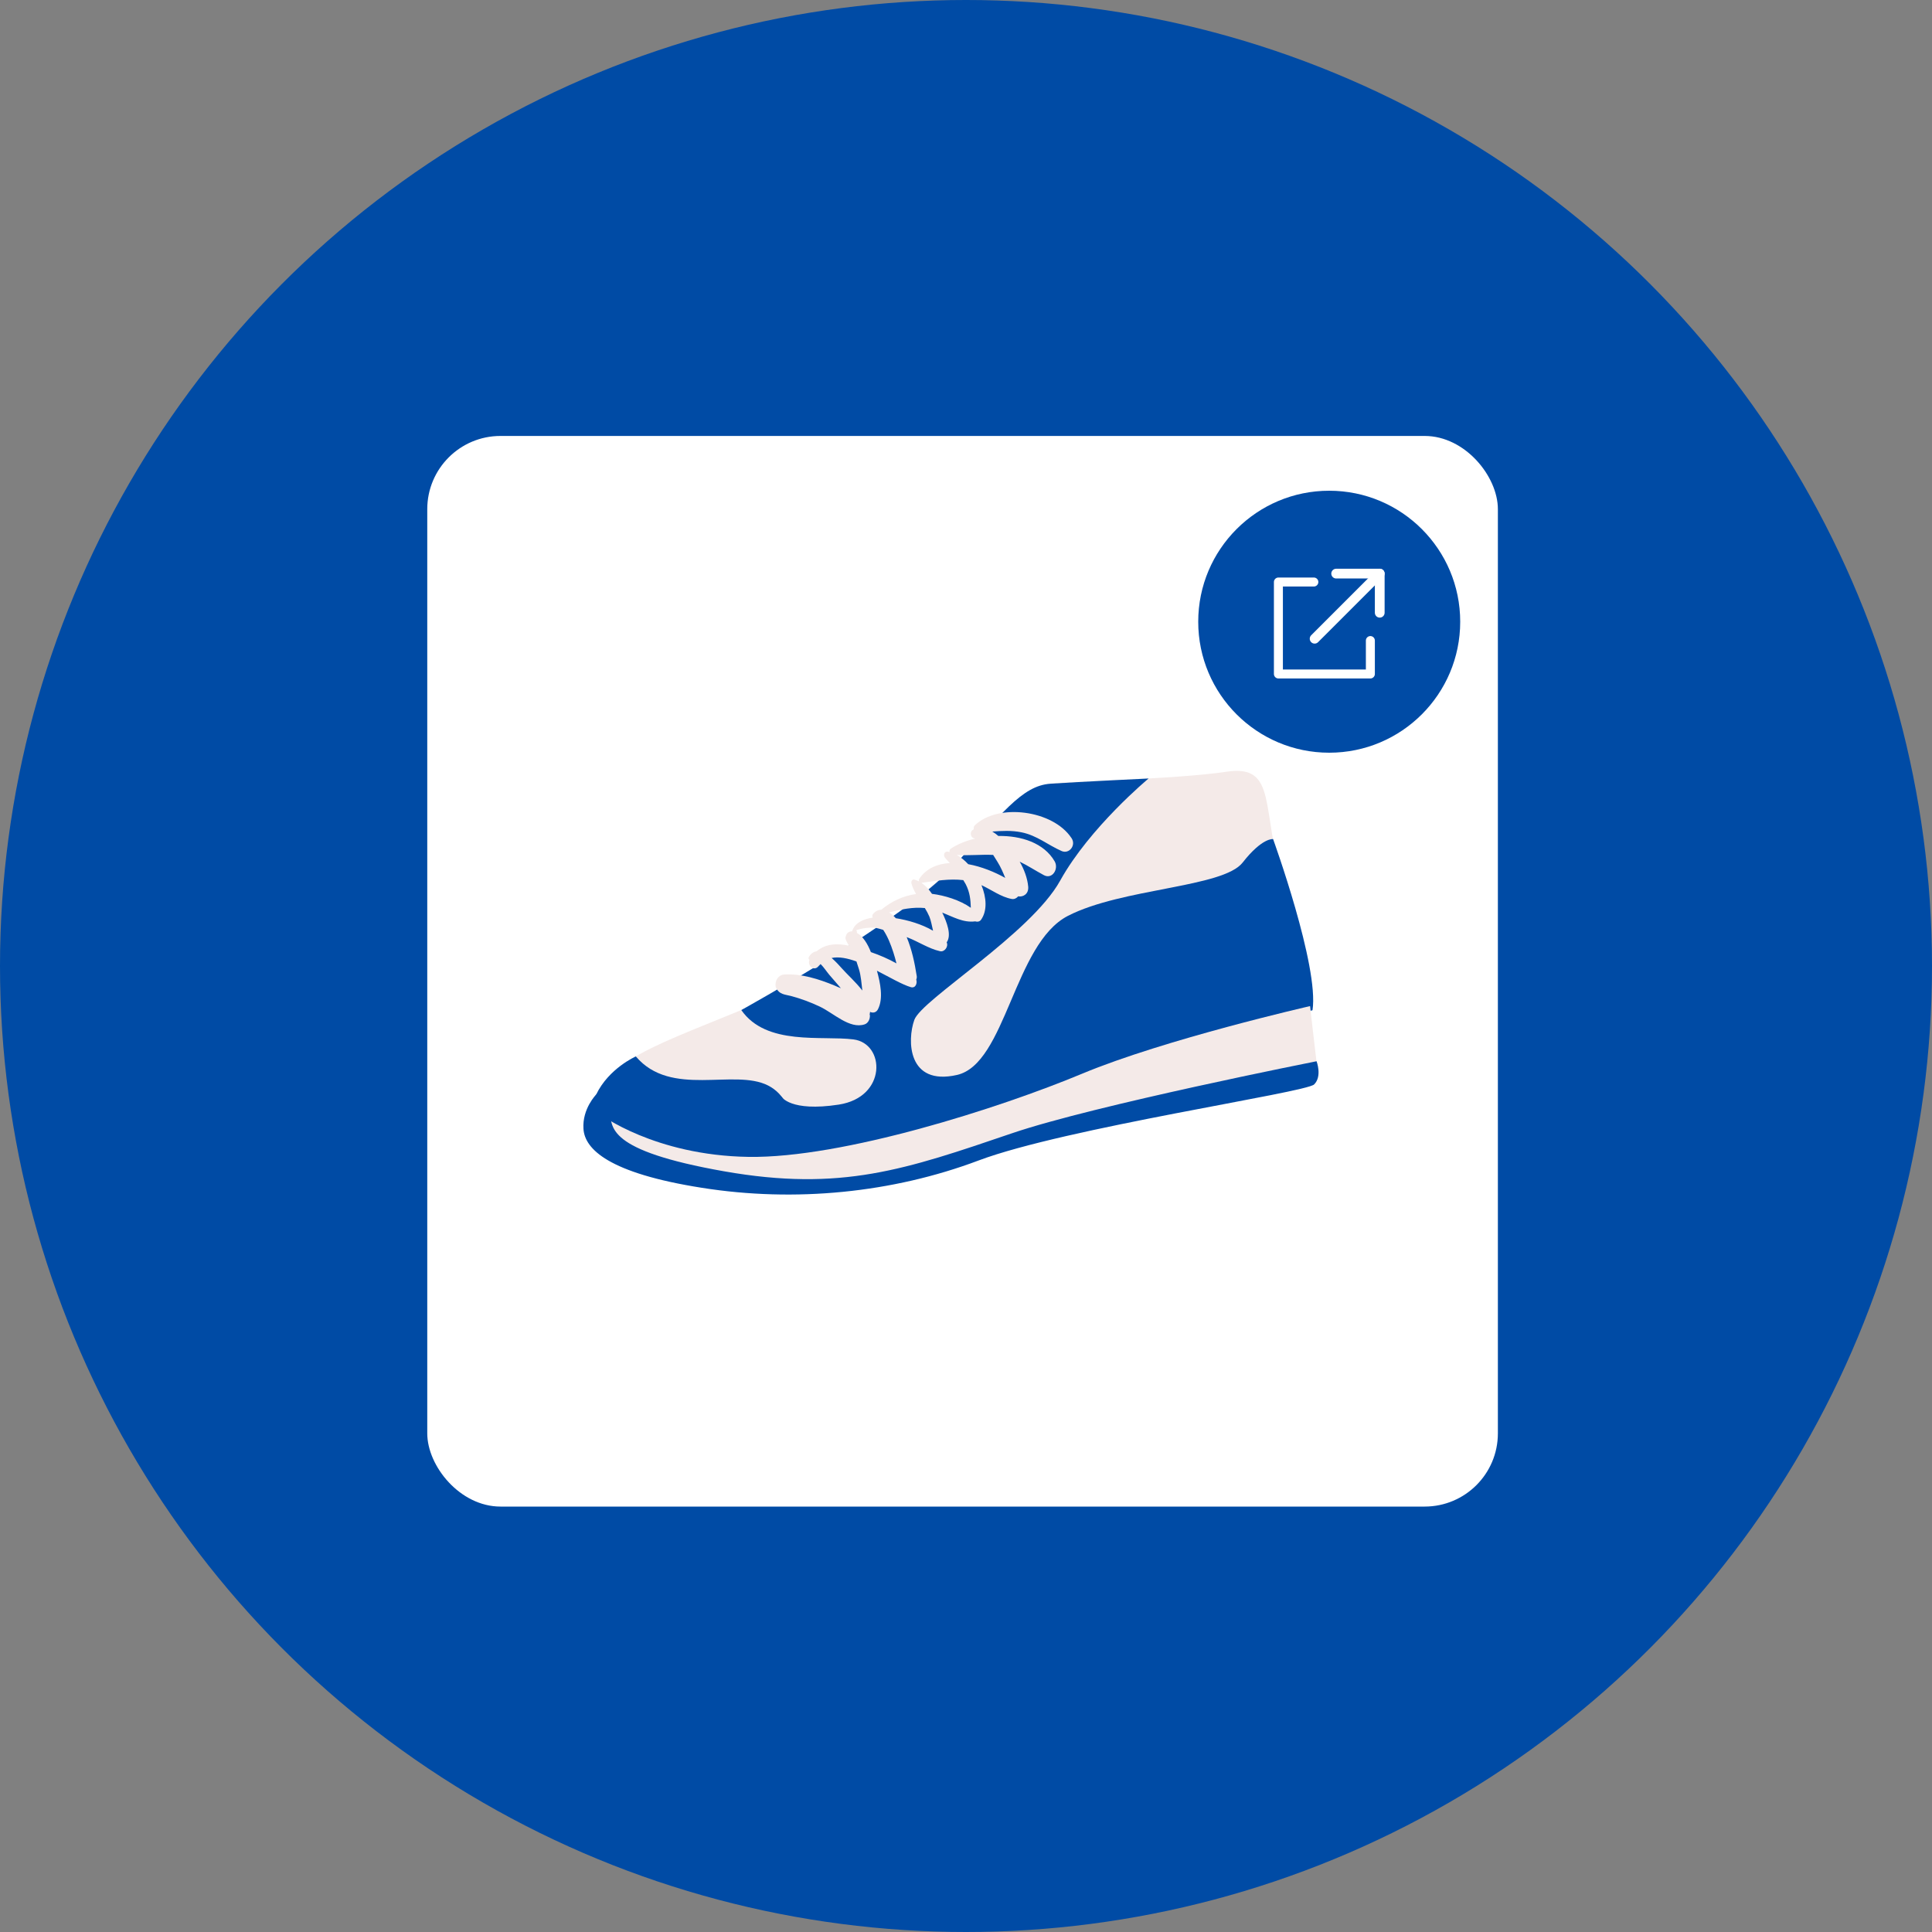 <?xml version="1.0" encoding="UTF-8"?>
<svg id="design" xmlns="http://www.w3.org/2000/svg" width="200" height="200" viewBox="0 0 200 200">
  <rect x="0" y="0" width="200" height="200" fill="#808080" stroke="none"/>
  <circle cx="100" cy="100" r="100" style="fill: #004ba5;"/>
  <g>
    <rect x="44.23" y="45.13" width="110.83" height="110.83" rx="7.58" ry="7.58" style="fill: #fff;"/>
    <g>
      <circle cx="137.6" cy="64.36" r="13.56" style="fill: #004ba5;"/>
      <g>
        <polyline points="141.86 66.31 141.86 69.77 132.34 69.77 132.34 60.25 136.01 60.25" style="fill: none; stroke: #fff; stroke-linecap: round; stroke-linejoin: round; stroke-width: .93px;"/>
        <line x1="136.09" y1="66.12" x2="142.83" y2="59.38" style="fill: none; stroke: #fff; stroke-linecap: round; stroke-linejoin: round; stroke-width: 1.01px;"/>
        <polyline points="138.32 59.38 142.83 59.38 142.83 63.43" style="fill: none; stroke: #fff; stroke-linecap: round; stroke-linejoin: round; stroke-width: 1.01px;"/>
      </g>
    </g>
    <g>
      <path d="m108.74,81.13c-2.82.92-14.92,14.28-23,19.08-8.08,4.79-18.53,7.31-21.94,10.62-3.41,3.31-3.43,5.42-2.22,7.03,1.21,1.62,10.62,3.16,20.82,4.39,10.2,1.22,26.94-7,32.22-8.76,5.29-1.76,19.48-4.15,20.57-5.5,1.09-1.35.19-9.31-2.29-16.63-2.48-7.31-.51-12.3-5.94-11.47-5.43.82-17.54,1.01-18.24,1.24Z" style="fill: #f4eae8;"/>
      <path d="m81.97,119.52s1.05-5.36-2.46-7.15c-3.52-1.79-10.05,1.29-13.69-3.01,0,0-2.8,1.23-4.1,3.94-1.29,2.71,7.38,6.71,13.98,6.84,6.6.13,6.27-.62,6.27-.62Z" style="fill: #004ba5;"/>
      <path d="m80.9,113.53s.9,1.59,5.92.82c5.02-.77,4.82-6.33,1.53-6.75-3.29-.42-9.02.69-11.61-3.04,0,0,16.81-9.28,21.89-14.8,5.08-5.52,7.15-8.43,10.11-8.63,2.97-.2,10.16-.54,10.16-.54,0,0-6.09,5.05-9.15,10.57-3.06,5.52-14.34,12.3-15.1,14.42-.76,2.12-.69,6.85,4.41,5.7,5.09-1.15,5.89-13.59,11.49-16.47,5.6-2.88,16.06-2.92,18.09-5.52,2.03-2.6,3.15-2.43,3.15-2.43,0,0,4.78,13.19,4.08,17.72,0,0-14.4,3.81-20.85,7.01-6.45,3.21-27.87,8.77-33.05,7.93-5.18-.84-1.07-6-1.07-6Z" style="fill: #004ba5;"/>
      <path d="m62.1,115.33s5.64,4.28,15.38,4.43c9.74.15,25.98-5.04,34.54-8.61,8.55-3.57,23.6-7,23.6-7,0,0,.48,4.29.66,5.72.18,1.42-7.79,2.04-13.71,3.73-5.93,1.68-21.29,6.21-26.54,7.77-5.24,1.56-18.46,1.74-25.32-.07-6.86-1.8-8.62-5.96-8.62-5.96Z" style="fill: #f4eae8;"/>
      <path d="m61.72,113.3s-1.46,1.47-1.32,3.56c.13,2.09,2.6,4.58,12.25,6.1,9.64,1.53,19.74.53,28.66-2.83,8.93-3.36,33.87-7.02,34.73-7.87.85-.85.25-2.4.25-2.4,0,0-23,4.55-31.51,7.45-11.02,3.75-17.68,6.08-29.84,3.94-12.16-2.15-11.7-4.55-11.76-6.4-.07-1.85-1.45-1.55-1.45-1.55Z" style="fill: #004ba5;"/>
      <path d="m110.9,86.73c-1.9-2.85-7.53-3.62-9.97-1.31-.13.12-.16.29-.12.43-.05.03-.09.04-.14.08-.3.22-.2.81.19.85.03,0,.06.02.09.03-.97.23-1.85.59-2.53,1.05-.12.08-.15.22-.12.35-.06-.01-.12-.04-.18-.05-.37-.06-.51.39-.28.65.16.18.32.36.49.53-1.28.08-2.42.54-3.16,1.62-.06.09-.06.2-.02.29-.16-.08-.33-.15-.5-.2-.22-.05-.35.19-.3.39.1.39.28.75.48,1.11-1.32.18-2.57.76-3.6,1.63-.31,0-.61.13-.87.46-.08.09-.07.23-.02.35-.93.14-1.87.53-2.13,1.42-.26,0-.51.11-.61.39-.05.14-.11.26-.06.42.08.24.21.46.35.68-1.23-.27-2.43-.21-3.36.58-.29.04-.57.21-.8.59-.06.09-.03.25.07.29-.26.6.47,1.23.93.66.07-.09.15-.14.22-.22.34.34.63.79.89,1.1.4.47.81.93,1.21,1.4-.23-.09-.45-.18-.64-.27-1.65-.68-3.47-1.26-5.25-1.15-.42.02-.8.41-.86.85-.03.22-.04.36.06.57.34.65.87.64,1.5.8,1.03.27,2.05.65,3.02,1.11,1.4.66,3.08,2.35,4.63,1.83.36-.12.57-.55.54-.94,0-.05-.02-.09-.03-.13,0,0,.02-.01.02-.02.02-.06.01-.13.03-.2.29.14.64.08.82-.28.57-1.12.24-2.71-.11-3.98,1.35.69,2.62,1.44,3.51,1.7.48.14.69-.39.56-.79.05-.11.07-.23.05-.36-.22-1.41-.51-2.75-1.04-4.03.03.01.05.02.08.03,1.14.44,2.19,1.16,3.37,1.43.46.11.9-.48.69-.92.54-.75,0-2.12-.46-3.08,1.14.45,2.18,1.07,3.41.91.22.07.47.03.61-.17.66-.94.56-2.3.04-3.58,1.06.49,2.01,1.22,3.13,1.43.27.05.51-.08.67-.27.53.09,1.1-.25,1.04-1-.08-.89-.42-1.78-.88-2.59.85.41,1.63.93,2.51,1.4.87.46,1.55-.66,1.11-1.43-1.11-1.92-3.48-2.67-5.83-2.63-.2-.17-.41-.33-.63-.46,1-.07,1.98-.13,3.02.08,1.6.32,2.71,1.3,4.16,1.94.77.34,1.52-.58,1.03-1.33Zm-23.71,13.56c-.26-.29-.66-.74-1.1-1.12.76-.16,1.65.03,2.57.36.09.28.18.56.27.84.2.67.25,1.43.34,2.17-.69-.89-1.61-1.71-2.08-2.25Zm2.96-1.74c-.33-.83-.8-1.62-1.45-1.98.03-.1.01-.21-.08-.27.66-.22,1.34-.31,2.04-.25.26.06.51.13.77.21.46.69.77,1.47,1.05,2.33.13.38.22.76.32,1.14-.84-.47-1.74-.86-2.65-1.17Zm2.58-3.5c-.2-.23-.44-.44-.69-.6,1.29-.32,2.45-.57,3.7-.45.18.29.34.59.47.89.17.42.26.95.38,1.46-1.16-.68-2.59-1.1-3.87-1.3Zm7.78-1.07c-1.14-.81-2.74-1.29-4.03-1.45-.31-.45-.67-.85-1.09-1.14h0c1.5-.2,2.87-.45,4.33-.28.08.14.17.27.25.42.44.86.5,1.61.53,2.45Zm3.57-3.09c-1.11-.62-2.47-1.18-3.85-1.43-.37-.4-.77-.72-1.19-.96,1.26.09,2.51-.06,3.77,0,.17.26.32.51.45.72.34.54.58,1.11.81,1.68Z" style="fill: #f4eae8;"/>
    </g>
  </g>
</svg>